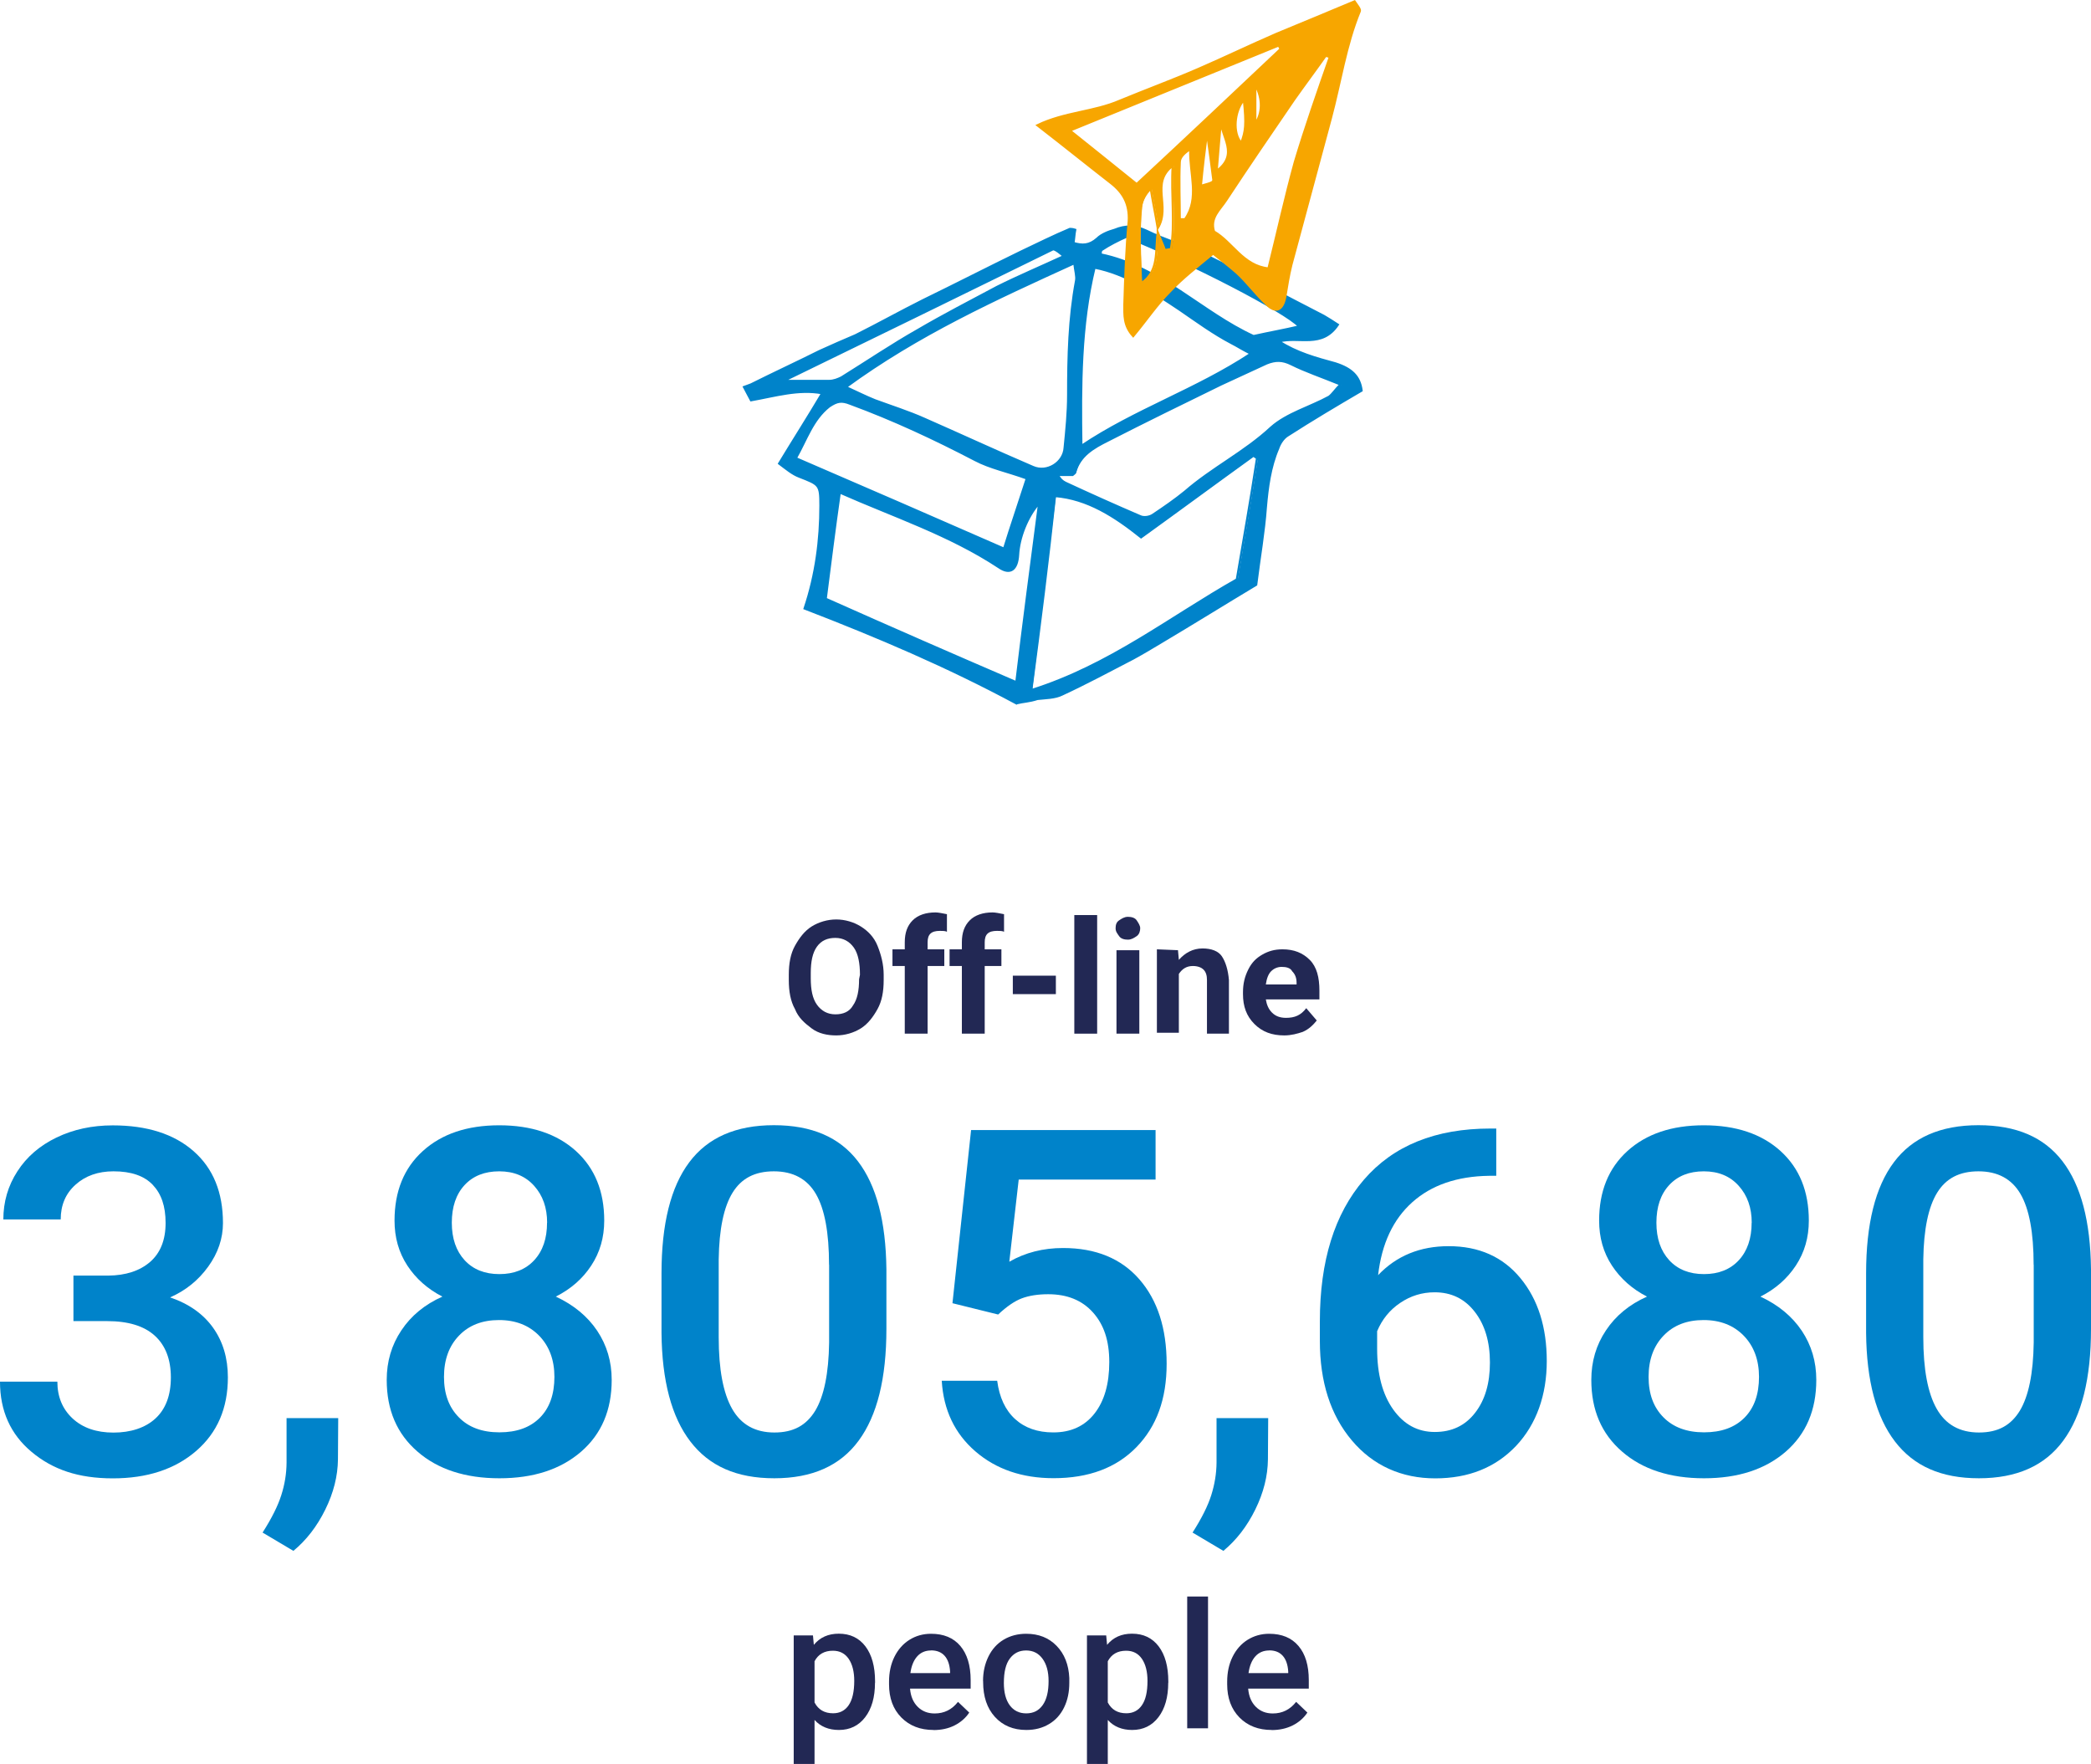 <?xml version="1.0" encoding="UTF-8"?><svg id="Layer_2" xmlns="http://www.w3.org/2000/svg" viewBox="0 0 238.02 200.79"><g id="Layer_2-2"><path d="m100.59,111.56c0,1.3-.2,2.4-.7,3.3s-1.1,1.7-1.9,2.2-1.8.8-2.8.8-2-.2-2.8-.8-1.5-1.2-1.9-2.2c-.5-.9-.7-2-.7-3.3v-.6c0-1.3.2-2.4.7-3.3s1.1-1.7,1.9-2.2,1.8-.8,2.8-.8,2,.3,2.8.8,1.5,1.2,1.9,2.2.7,2.1.7,3.3v.6h0Zm-2.7-.6c0-1.3-.2-2.4-.7-3.1s-1.2-1.1-2.1-1.1-1.6.3-2.1,1-.7,1.7-.7,3v.6c0,1.3.2,2.3.7,3s1.2,1.1,2.1,1.1,1.6-.3,2-1c.5-.7.7-1.7.7-3l.1-.5h0Z" fill="#222854"/><path d="m102.99,117.66v-7.7h-1.4v-1.9h1.4v-.8c0-1.1.3-1.9.9-2.5s1.5-.9,2.6-.9c.3,0,.8.1,1.3.2v2c-.2-.1-.5-.1-.8-.1-1,0-1.4.4-1.4,1.3v.8h1.9v1.9h-1.9v7.7h-2.6Z" fill="#222854"/><path d="m109.49,117.66v-7.7h-1.4v-1.9h1.4v-.8c0-1.1.3-1.9.9-2.5s1.5-.9,2.6-.9c.3,0,.8.1,1.3.2v2c-.2-.1-.5-.1-.8-.1-1,0-1.4.4-1.4,1.3v.8h1.9v1.9h-1.9v7.7h-2.6Z" fill="#222854"/><path d="m120.19,113.16h-4.9v-2.1h4.9v2.1Z" fill="#222854"/><path d="m124.89,117.66h-2.6v-13.5h2.6v13.5Z" fill="#222854"/><path d="m126.99,105.66c0-.4.1-.7.4-.9.3-.2.6-.4,1-.4s.8.1,1,.4.4.6.4.9-.1.7-.4.9-.6.4-1,.4-.8-.1-1-.4-.4-.5-.4-.9h0Zm2.7,12h-2.6v-9.5h2.6v9.5Z" fill="#222854"/><path d="m134.09,108.16l.1,1.1c.7-.8,1.6-1.3,2.7-1.3,1,0,1.8.3,2.2.9s.7,1.5.8,2.7v6.1h-2.5v-6.1c0-.5-.1-.9-.4-1.2-.2-.2-.6-.4-1.2-.4-.7,0-1.2.3-1.6.9v6.7h-2.5v-9.5l2.4.1h0Z" fill="#222854"/><path d="m146.19,117.86c-1.4,0-2.5-.4-3.4-1.3s-1.3-2-1.3-3.4v-.2c0-1,.2-1.8.6-2.6s.9-1.3,1.6-1.7c.7-.4,1.4-.6,2.3-.6,1.3,0,2.3.4,3.1,1.2.8.8,1.1,2,1.1,3.5v1h-6.1c.1.6.3,1.1.7,1.5s.9.6,1.6.6c1,0,1.7-.3,2.3-1.1l1.2,1.4c-.4.5-.9,1-1.6,1.3-.6.2-1.3.4-2.1.4h0Zm-.3-7.8c-.5,0-.9.2-1.2.5s-.5.8-.6,1.5h3.5v-.2c0-.6-.2-1-.5-1.3-.2-.4-.7-.5-1.2-.5h0Z" fill="#222854"/><path d="m119.89,28.36c-10.2,5-20.2,9.9-30.7,15h5.2c.5,0,1-.2,1.4-.4,2.9-1.8,5.7-3.7,8.7-5.4,2.9-1.7,6-3.3,9-4.9,2.4-1.2,5-2.3,7.6-3.5-.5-.4-.8-.7-1.2-.8m5.5.1c-.1.1-.1.3-.1.5,6.8,1.4,11.5,6.6,17.4,9.3,1.8-.4,3.5-.7,5.2-1.1-1.6-1.7-12.4-7.3-19.7-10.2-.9.4-1.9,1-2.8,1.5m-8.5,26c-2.2-.8-4.2-1.2-5.9-2.1-4.6-2.4-9.3-4.6-14.2-6.4-1-.4-1.5-.3-2.4.3-1.9,1.5-2.6,3.8-3.8,5.9,7.9,3.4,15.7,6.8,23.7,10.3.9-2.6,1.7-5.2,2.6-8m25.5-14.2c-1-.5-1.6-.9-2.2-1.2-2.1-1.1-4-2.5-5.9-3.8-3-2-6.1-4.1-9.7-4.8-1.6,6.6-1.6,13.4-1.5,20.3,6.1-4.1,13.1-6.4,19.3-10.5m10.3,3.5c-2.2-.9-4-1.5-5.6-2.3-1-.5-1.8-.5-2.8-.1-1.7.8-3.5,1.6-5.2,2.4-4.3,2.1-8.6,4.2-12.9,6.4-1.6.8-3.2,1.7-3.7,3.6,0,.1-.2.2-.3.3h-1.7c.3.5.5.7.9.9,2.8,1.3,5.7,2.6,8.5,3.8.4.2,1.1.1,1.5-.2,1.2-.8,2.5-1.7,3.6-2.6,3.1-2.7,6.8-4.5,9.8-7.3,1.8-1.6,4.4-2.3,6.6-3.5.3-.3.6-.8,1.3-1.4m-58.7,24.4c7.4,3.3,14.5,6.4,21.7,9.5.8-6.7,1.7-13.5,2.6-20.4-1.4,1.6-2.3,4-2.4,5.9-.1,1.7-.9,2.3-2.2,1.4-5.6-3.7-12-5.8-18.1-8.5-.6,4.2-1.1,8.2-1.6,12.1m2.3-24.1c1.3.6,2.3,1.1,3.3,1.5,1.9.7,3.8,1.3,5.6,2.1,4.1,1.8,8.2,3.7,12.4,5.5,1.6.7,3.5-.5,3.6-2.2.2-2,.4-4,.4-6,0-4.4.1-8.7.9-13,.1-.5-.1-1.1-.2-2-8.9,4.1-17.8,8.1-26,14.1m21.2,34.5c8.9-2.8,15.8-8.3,23.4-12.6.8-4.7,1.6-9.2,2.3-13.8-.1-.1-.3-.2-.4-.3-4.3,3.1-8.5,6.2-12.8,9.3-3-2.4-6.1-4.4-9.8-4.7-.9,7.4-1.8,14.6-2.7,22.1m-1.8,1.5c-7.8-4.2-15.8-7.6-24.1-10.8,1.3-3.9,1.8-7.8,1.8-11.7,0-2.4-.1-2.4-2.4-3.3-.8-.3-1.5-.9-2.3-1.5,1.7-2.8,3.3-5.3,4.9-8-2.7-.5-5.3.3-8.1.8-.2-.4-.5-.9-.8-1.5.3-.1.5-.2.8-.3,2.6-1.3,5.2-2.5,7.8-3.8,1.3-.6,2.7-1.2,4.1-1.8,2.6-1.3,5.1-2.7,7.7-4,3.7-1.8,7.4-3.7,11.1-5.5,1.9-.9,3.7-1.8,5.6-2.6.1,0,.3,0,.6.1-.1.5-.1.9-.2,1.5,1,.3,1.8.3,2.7-.5.5-.5,1.3-.8,2-1,1.2-.5,2.3-.5,3.6.1,2.2,1.1,4.6,1.7,6.8,2.8,4.5,2.2,8.9,4.6,13.4,6.9.5.3,1,.6,1.6,1-1.8,2.7-4.4,1.3-6.7,1.9,2,1.3,4.2,1.9,6.4,2.5,1.9.6,2.8,1.5,3,3.1-2.9,1.7-5.6,3.3-8.4,5.1-.5.3-.9.9-1.1,1.5-.9,2.1-1.2,4.4-1.4,6.7-.2,2.8-.7,5.6-1.1,8.8-3.5,2.1-7.2,4.4-10.9,6.6-1,.6-2,1.2-3.1,1.8-2.7,1.4-5.3,2.8-8.1,4.1-.8.4-1.9.4-2.8.5-.9.3-1.6.3-2.4.5" fill="#0083ca"/><path d="m119.89,28.36c-10.2,5-20.2,9.9-30.7,15h5.2c.5,0,1-.2,1.4-.4,2.9-1.8,5.7-3.7,8.7-5.4,2.9-1.7,6-3.3,9-4.9,2.4-1.2,5-2.3,7.6-3.5-.5-.4-.8-.7-1.2-.8Zm5.5.1c-.1.1-.1.3-.1.5,6.8,1.4,11.5,6.6,17.4,9.3,1.8-.4,3.5-.7,5.2-1.1-1.6-1.7-12.4-7.3-19.7-10.2-.9.4-1.9.9-2.8,1.5h0Zm-8.5,26c-2.2-.8-4.2-1.2-5.9-2.1-4.6-2.4-9.3-4.6-14.2-6.4-1-.4-1.5-.3-2.4.3-1.9,1.5-2.6,3.8-3.8,5.9,7.9,3.4,15.7,6.8,23.7,10.3.8-2.6,1.7-5.2,2.6-8Zm25.5-14.2c-1-.5-1.6-.9-2.2-1.2-2.1-1.1-4-2.5-5.9-3.8-3-2-6.1-4.1-9.7-4.8-1.6,6.6-1.6,13.4-1.5,20.3,6.1-4.1,13.1-6.4,19.3-10.5h0Zm10.2,3.5c-2.2-.9-4-1.5-5.6-2.3-1-.5-1.8-.5-2.8-.1-1.7.8-3.5,1.6-5.2,2.4-4.3,2.1-8.6,4.2-12.9,6.4-1.6.8-3.2,1.7-3.7,3.6,0,.1-.2.2-.3.3h-1.7c.3.5.5.7.9.9,2.8,1.3,5.7,2.6,8.5,3.8.4.2,1.1.1,1.5-.2,1.2-.8,2.5-1.7,3.6-2.6,3.1-2.7,6.8-4.5,9.8-7.3,1.8-1.6,4.4-2.3,6.6-3.5.4-.3.7-.8,1.3-1.4h0Zm-58.6,24.4c7.4,3.3,14.5,6.4,21.7,9.5.8-6.7,1.7-13.5,2.6-20.4-1.4,1.6-2.3,4-2.4,5.9-.1,1.7-.9,2.3-2.2,1.4-5.6-3.7-12-5.8-18.1-8.5-.6,4.2-1.1,8.2-1.6,12.1h0Zm2.3-24.1c1.3.6,2.3,1.1,3.3,1.5,1.9.7,3.8,1.3,5.6,2.1,4.1,1.8,8.2,3.7,12.4,5.5,1.6.7,3.5-.5,3.6-2.2.2-2,.4-4,.4-6,0-4.4.1-8.7.9-13,.1-.5-.1-1.1-.2-2-9,4.1-17.8,8.1-26,14.1h0Zm21.1,34.5c8.9-2.8,15.8-8.3,23.4-12.6.8-4.7,1.6-9.2,2.3-13.8-.1-.1-.3-.2-.4-.3-4.3,3.1-8.5,6.2-12.8,9.3-3-2.4-6.1-4.4-9.8-4.7-.8,7.4-1.7,14.6-2.7,22.1h0Zm-1.7,1.5c-7.8-4.2-15.8-7.6-24.1-10.8,1.3-3.9,1.8-7.8,1.8-11.7,0-2.4-.1-2.4-2.4-3.3-.8-.3-1.5-.9-2.3-1.5,1.7-2.8,3.3-5.3,4.9-8-2.7-.5-5.3.3-8.1.8-.2-.4-.5-.9-.8-1.5.3-.1.5-.2.8-.3,2.6-1.3,5.2-2.5,7.8-3.8,1.3-.6,2.7-1.2,4.1-1.8,2.6-1.3,5.1-2.7,7.7-4,3.7-1.8,7.4-3.7,11.1-5.5,1.9-.9,3.7-1.8,5.6-2.6.1,0,.3,0,.6.1-.1.5-.1.9-.2,1.5,1,.3,1.8.3,2.7-.5.5-.5,1.3-.8,2-1,1.2-.5,2.3-.5,3.6.1,2.2,1.1,4.6,1.7,6.8,2.8,4.5,2.2,8.9,4.6,13.4,6.9.5.3,1,.6,1.6,1-1.8,2.7-4.4,1.3-6.7,1.9,2,1.3,4.2,1.9,6.4,2.5,1.9.6,2.8,1.5,3,3.1-2.9,1.7-5.6,3.3-8.4,5.1-.5.3-.9.9-1.1,1.5-.9,2.1-1.2,4.4-1.4,6.7-.2,2.8-.7,5.6-1.1,8.8-3.5,2.1-7.2,4.4-10.9,6.6-1,.6-2,1.2-3.1,1.8-2.7,1.4-5.3,2.8-8.1,4.1-.8.4-1.9.4-2.8.5-.9.3-1.6.3-2.4.5h0Z" fill="none" stroke="#0083ca" stroke-miterlimit="10" stroke-width=".25"/><path d="m142.89,14.06c.8-1.1.9-2.8,0-4.4v4.4Zm-6.2,7.1c1.4-.4,1.5-.4,1.4-.9-.2-1.6-.4-3.1-.7-5.2-.3,2.3-.5,4-.7,6.1m4.9-9.8c-1.1,1.3-1.3,3.8-.3,4.9.6-1.3.6-2.1.3-4.9m-3.1,8.1c2.6-1.9.5-3.9.5-5.7-.2,1.8-.3,3.5-.5,5.7m-4.2,5.5h.6c1.7-2.4.5-5.2.6-8-.6.4-1.2.9-1.2,1.5-.1,2.2,0,4.4,0,6.5m-2.4,1c-.3-1.8-.6-3.2-.8-4.5-.6.6-1,1.3-1.1,2.1-.3,2.9-.1,5.8,0,8.7,2.1-1.4,1.6-3.7,1.9-5.8.3.8.6,1.4.8,2,.2,0,.5-.1.7-.1.5-3,0-6.1.2-9.5-2.7,2-.3,4.6-1.7,7.1m19.5-19.5c-.2,0-.3-.1-.5-.1-1.2,1.7-2.4,3.3-3.6,5-2.6,3.8-5.2,7.6-7.7,11.4-.7,1.1-1.9,2-1.4,3.6,2.1,1.2,3.3,3.9,6.2,4.2,1-4,1.9-8.1,3-12.1,1.2-4,2.6-8,4-12m-22,14.5c5.6-5.2,11-10.3,16.4-15.4-.1-.1-.2-.3-.2-.4-7.9,3.2-15.9,6.5-23.8,9.7,2.5,2,5,4,7.6,6.1m8.7,7.9c-1.8,1.5-3.5,2.8-4.9,4.3-1.5,1.5-2.7,3.3-4.2,5.1-1.1-1.2-1-2.4-1-3.6.1-3.2.2-6.4.5-9.5.1-1.9-.6-3.2-2-4.3-2.7-2.1-5.3-4.2-8.4-6.6,3.1-1.5,6.4-1.5,9.4-2.8,2.9-1.2,5.9-2.3,8.9-3.6s5.9-2.7,8.9-4c2.9-1.2,5.8-2.4,8.9-3.7.2.3.7.9.6,1.1-1.6,3.9-2.2,8.1-3.3,12.2-1.5,5.6-3,11.1-4.5,16.7-.3,1.2-.5,2.5-.7,3.7-.3,1.5-1.1,1.8-2.1.8-1.2-1.1-2.2-2.5-3.4-3.6-.8-.7-1.7-1.4-2.7-2.2" fill="#f7a600"/><path d="m142.89,14.06c.8-1.1.9-2.8,0-4.4v4.4Zm-6.2,7.1c1.4-.4,1.5-.4,1.4-.9-.2-1.6-.4-3.1-.7-5.2-.3,2.3-.5,4-.7,6.1h0Zm4.9-9.8c-1.1,1.3-1.3,3.8-.3,4.9.5-1.3.6-2.1.3-4.9Zm-3.1,8.1c2.6-1.9.5-3.9.5-5.7-.2,1.8-.3,3.5-.5,5.7Zm-4.2,5.5h.6c1.7-2.4.5-5.2.6-8-.6.4-1.2.9-1.2,1.5-.1,2.2,0,4.4,0,6.5Zm-2.5,1c-.3-1.8-.6-3.2-.8-4.5-.6.6-1,1.3-1.1,2.1-.3,2.9-.1,5.8,0,8.7,2.1-1.4,1.6-3.7,1.9-5.8.3.8.6,1.4.8,2,.2,0,.5-.1.7-.1.5-3,0-6.1.2-9.5-2.6,2-.2,4.6-1.7,7.1h0Zm19.6-19.5c-.2,0-.3-.1-.5-.1-1.2,1.7-2.4,3.3-3.6,5-2.6,3.8-5.2,7.6-7.7,11.4-.7,1.1-1.9,2-1.4,3.6,2.1,1.2,3.3,3.9,6.2,4.2,1-4,1.9-8.1,3-12.1,1.2-4,2.6-8,4-12h0Zm-22,14.5c5.6-5.2,11-10.3,16.4-15.4-.1-.1-.2-.3-.2-.4-7.9,3.2-15.9,6.5-23.8,9.7,2.5,2,5,4,7.6,6.1Zm8.7,7.9c-1.8,1.5-3.5,2.8-4.9,4.3-1.5,1.5-2.7,3.3-4.2,5.1-1.1-1.2-1-2.4-1-3.6.1-3.2.2-6.4.5-9.5.1-1.9-.6-3.2-2-4.3-2.7-2.1-5.3-4.2-8.4-6.6,3.1-1.5,6.4-1.5,9.4-2.8,2.9-1.2,5.9-2.3,8.9-3.6s5.9-2.7,8.9-4c2.9-1.2,5.8-2.4,8.9-3.7.2.3.7.9.6,1.1-1.6,3.9-2.2,8.1-3.3,12.2-1.5,5.6-3,11.1-4.5,16.7-.3,1.2-.5,2.5-.7,3.7-.3,1.5-1.1,1.8-2.1.8-1.2-1.1-2.2-2.5-3.4-3.6-.8-.7-1.7-1.4-2.7-2.2h0Z" fill="none" stroke="#f7a600" stroke-miterlimit="10" stroke-width=".25"/><g fill="none" isolation="isolate"><path d="m8.35,145.2h3.97c2-.02,3.59-.54,4.77-1.56,1.17-1.02,1.76-2.5,1.76-4.43s-.49-3.31-1.46-4.34c-.98-1.03-2.47-1.54-4.47-1.54-1.75,0-3.2.51-4.32,1.52-1.13,1.01-1.69,2.33-1.69,3.96H.38c0-2,.53-3.83,1.6-5.48,1.06-1.65,2.55-2.93,4.46-3.85,1.91-.92,4.04-1.38,6.4-1.38,3.9,0,6.97.98,9.2,2.94,2.23,1.96,3.34,4.69,3.34,8.18,0,1.75-.56,3.41-1.68,4.96-1.12,1.55-2.56,2.72-4.34,3.5,2.15.73,3.78,1.89,4.9,3.46,1.12,1.58,1.68,3.46,1.68,5.64,0,3.51-1.2,6.3-3.61,8.38-2.41,2.08-5.57,3.12-9.49,3.12s-6.84-1-9.24-3.01c-2.4-2-3.6-4.67-3.6-8h6.53c0,1.72.58,3.12,1.73,4.19,1.15,1.07,2.71,1.61,4.66,1.61s3.62-.54,4.78-1.61c1.16-1.07,1.75-2.63,1.75-4.67s-.61-3.64-1.83-4.75c-1.22-1.11-3.03-1.66-5.42-1.66h-3.84v-5.16Z" fill="#0083ca"/><path d="m33.41,176.54l-3.52-2.09c1.04-1.63,1.75-3.05,2.13-4.26.39-1.21.59-2.44.6-3.69v-5.08h5.88l-.03,4.7c-.02,1.9-.5,3.8-1.44,5.71-.94,1.91-2.15,3.48-3.64,4.71Z" fill="#0083ca"/><path d="m68.78,138.94c0,1.92-.49,3.62-1.48,5.12-.98,1.5-2.33,2.67-4.03,3.53,2.04.95,3.61,2.25,4.71,3.89,1.1,1.65,1.65,3.51,1.65,5.59,0,3.44-1.16,6.16-3.49,8.18-2.33,2.01-5.42,3.02-9.29,3.02s-7-1.01-9.33-3.04c-2.34-2.02-3.5-4.74-3.5-8.16,0-2.09.55-3.97,1.67-5.64,1.11-1.67,2.67-2.95,4.67-3.84-1.68-.86-3.01-2.04-3.99-3.53-.98-1.5-1.46-3.2-1.46-5.12,0-3.33,1.07-5.97,3.22-7.92,2.15-1.95,5.05-2.93,8.7-2.93s6.58.98,8.73,2.93c2.15,1.95,3.22,4.59,3.22,7.92Zm-5.67,17.8c0-1.93-.58-3.5-1.73-4.69-1.16-1.19-2.68-1.79-4.58-1.79s-3.42.59-4.55,1.77c-1.14,1.18-1.71,2.75-1.71,4.7s.56,3.45,1.68,4.59c1.12,1.15,2.66,1.72,4.63,1.72s3.5-.55,4.61-1.67c1.1-1.11,1.65-2.66,1.65-4.65Zm-.83-17.56c0-1.7-.49-3.1-1.48-4.2-.98-1.1-2.31-1.65-3.97-1.65s-2.98.52-3.95,1.57c-.97,1.05-1.45,2.48-1.45,4.28s.49,3.21,1.46,4.27c.98,1.06,2.3,1.58,3.96,1.58s2.99-.53,3.96-1.58c.98-1.06,1.46-2.48,1.46-4.27Z" fill="#0083ca"/><path d="m100.9,151.27c0,5.62-1.05,9.86-3.16,12.72-2.1,2.86-5.3,4.28-9.6,4.28s-7.41-1.39-9.55-4.18c-2.14-2.78-3.24-6.91-3.29-12.37v-6.77c0-5.62,1.05-9.84,3.16-12.65,2.1-2.81,5.31-4.22,9.63-4.22s7.47,1.37,9.57,4.11c2.1,2.74,3.18,6.84,3.24,12.3v6.77Zm-6.53-7.3c0-3.67-.5-6.36-1.5-8.07-1-1.71-2.6-2.57-4.78-2.57s-3.7.81-4.7,2.43c-1,1.62-1.53,4.15-1.58,7.59v8.86c0,3.65.51,6.37,1.53,8.16s2.62,2.69,4.81,2.69,3.64-.83,4.65-2.48c1-1.66,1.53-4.25,1.58-7.77v-8.84Z" fill="#0083ca"/><path d="m108.42,148.34l2.12-19.71h21v5.64h-15.58l-1.07,9.35c1.81-1.04,3.85-1.56,6.12-1.56,3.72,0,6.62,1.19,8.69,3.57,2.07,2.38,3.1,5.59,3.1,9.61s-1.15,7.14-3.44,9.49c-2.29,2.35-5.43,3.53-9.43,3.53-3.58,0-6.55-1.02-8.9-3.05-2.35-2.03-3.63-4.71-3.83-8.04h6.31c.25,1.9.93,3.35,2.04,4.36,1.11,1.01,2.56,1.52,4.35,1.52,2.01,0,3.57-.72,4.69-2.15,1.12-1.43,1.68-3.38,1.68-5.85s-.62-4.27-1.85-5.65c-1.24-1.39-2.94-2.08-5.1-2.08-1.18,0-2.18.16-3.01.47-.82.31-1.72.93-2.69,1.84l-5.21-1.29Z" fill="#0083ca"/><path d="m139.27,176.54l-3.52-2.09c1.04-1.63,1.75-3.05,2.13-4.26.38-1.21.59-2.44.6-3.69v-5.08h5.88l-.03,4.7c-.02,1.9-.5,3.8-1.44,5.71-.94,1.91-2.15,3.48-3.64,4.71Z" fill="#0083ca"/><path d="m170.32,128.44v5.4h-.81c-3.65.05-6.57,1.06-8.75,3.01s-3.48,4.72-3.89,8.3c2.09-2.2,4.77-3.3,8.03-3.3,3.46,0,6.18,1.22,8.18,3.65s2.99,5.58,2.99,9.43-1.17,7.19-3.5,9.66c-2.34,2.46-5.4,3.69-9.2,3.69s-7.07-1.44-9.49-4.32c-2.43-2.88-3.64-6.66-3.64-11.33v-2.23c0-6.86,1.67-12.23,5.01-16.11s8.14-5.83,14.41-5.83h.67Zm-7.01,18.66c-1.43,0-2.74.4-3.93,1.21-1.19.8-2.06,1.88-2.62,3.22v1.99c0,2.9.61,5.21,1.83,6.92,1.22,1.71,2.79,2.56,4.73,2.56s3.46-.72,4.59-2.18c1.13-1.45,1.69-3.36,1.69-5.72s-.57-4.29-1.72-5.77c-1.15-1.49-2.67-2.23-4.57-2.23Z" fill="#0083ca"/><path d="m205.9,138.94c0,1.92-.49,3.62-1.48,5.12s-2.33,2.67-4.03,3.53c2.04.95,3.61,2.25,4.71,3.89,1.1,1.65,1.65,3.51,1.65,5.59,0,3.44-1.16,6.16-3.49,8.18-2.33,2.01-5.42,3.02-9.29,3.02s-7-1.01-9.33-3.04c-2.34-2.02-3.5-4.74-3.5-8.16,0-2.09.55-3.97,1.67-5.64,1.11-1.67,2.67-2.95,4.67-3.84-1.68-.86-3.01-2.04-3.99-3.53s-1.46-3.2-1.46-5.12c0-3.33,1.07-5.97,3.22-7.92,2.15-1.95,5.05-2.93,8.7-2.93s6.58.98,8.73,2.93c2.15,1.95,3.22,4.59,3.22,7.92Zm-5.67,17.8c0-1.93-.58-3.5-1.73-4.69-1.16-1.19-2.68-1.79-4.58-1.79s-3.42.59-4.55,1.77c-1.14,1.18-1.71,2.75-1.71,4.7s.56,3.45,1.68,4.59,2.66,1.72,4.63,1.72,3.5-.55,4.61-1.67c1.1-1.11,1.65-2.66,1.65-4.65Zm-.83-17.56c0-1.7-.49-3.1-1.48-4.2-.98-1.1-2.31-1.65-3.97-1.65s-2.98.52-3.95,1.57c-.97,1.05-1.45,2.48-1.45,4.28s.49,3.21,1.46,4.27c.98,1.06,2.3,1.58,3.96,1.58s2.99-.53,3.96-1.58,1.46-2.48,1.46-4.27Z" fill="#0083ca"/><path d="m238.02,151.27c0,5.62-1.05,9.86-3.16,12.72-2.1,2.86-5.3,4.28-9.6,4.28s-7.41-1.39-9.55-4.18-3.24-6.91-3.29-12.37v-6.77c0-5.62,1.05-9.84,3.16-12.65,2.1-2.81,5.31-4.22,9.63-4.22s7.47,1.37,9.57,4.11c2.1,2.74,3.18,6.84,3.24,12.3v6.77Zm-6.53-7.3c0-3.67-.5-6.36-1.5-8.07s-2.6-2.57-4.78-2.57-3.7.81-4.7,2.43c-1,1.62-1.53,4.15-1.58,7.59v8.86c0,3.65.51,6.37,1.53,8.16s2.62,2.69,4.81,2.69,3.64-.83,4.65-2.48c1-1.66,1.53-4.25,1.58-7.77v-8.84Z" fill="#0083ca"/></g><g fill="none" isolation="isolate"><path d="m99.6,191.55c0,1.63-.37,2.94-1.11,3.91s-1.74,1.46-2.99,1.46c-1.16,0-2.09-.38-2.78-1.14v5.01h-2.37v-14.63h2.19l.1,1.07c.7-.85,1.64-1.27,2.84-1.27,1.29,0,2.3.48,3.03,1.44s1.1,2.29,1.1,4v.15Zm-2.36-.21c0-1.05-.21-1.89-.63-2.51s-1.02-.93-1.8-.93c-.97,0-1.67.4-2.09,1.2v4.69c.43.82,1.13,1.23,2.11,1.23.76,0,1.35-.3,1.77-.91s.64-1.53.64-2.77Z" fill="#222854"/><path d="m106.26,196.92c-1.5,0-2.72-.47-3.66-1.42s-1.4-2.21-1.4-3.78v-.29c0-1.05.2-2,.61-2.83s.98-1.48,1.71-1.94,1.56-.69,2.46-.69c1.44,0,2.55.46,3.33,1.38s1.18,2.22,1.18,3.9v.96h-6.9c.07.87.36,1.56.87,2.07s1.15.76,1.93.76c1.09,0,1.97-.44,2.66-1.32l1.28,1.22c-.42.63-.99,1.12-1.69,1.47s-1.5.52-2.38.52Zm-.28-9.05c-.65,0-1.18.23-1.58.68s-.66,1.09-.77,1.9h4.52v-.18c-.05-.79-.26-1.39-.63-1.8s-.89-.61-1.54-.61Z" fill="#222854"/><path d="m111.9,191.35c0-1.04.21-1.97.62-2.8s.99-1.47,1.73-1.91,1.6-.67,2.56-.67c1.43,0,2.58.46,3.47,1.38s1.37,2.14,1.44,3.65v.56c0,1.04-.19,1.97-.59,2.79s-.97,1.46-1.72,1.9c-.75.45-1.61.67-2.58.67-1.49,0-2.68-.5-3.58-1.49s-1.34-2.32-1.34-3.97v-.12Zm2.37.21c0,1.09.22,1.94.67,2.55s1.07.92,1.88.92,1.42-.31,1.87-.94.67-1.54.67-2.74c0-1.07-.23-1.91-.69-2.54s-1.08-.94-1.87-.94-1.39.31-1.85.92-.68,1.54-.68,2.76Z" fill="#222854"/><path d="m132.98,191.55c0,1.63-.37,2.94-1.11,3.91s-1.74,1.46-2.99,1.46c-1.16,0-2.09-.38-2.78-1.14v5.01h-2.37v-14.63h2.19l.1,1.07c.7-.85,1.64-1.27,2.84-1.27,1.29,0,2.3.48,3.03,1.44s1.1,2.29,1.1,4v.15Zm-2.36-.21c0-1.05-.21-1.89-.63-2.51s-1.02-.93-1.8-.93c-.97,0-1.67.4-2.09,1.2v4.69c.43.82,1.13,1.23,2.11,1.23.76,0,1.35-.3,1.77-.91.43-.61.64-1.53.64-2.77Z" fill="#222854"/><path d="m137.51,196.73h-2.37v-15h2.37v15Z" fill="#222854"/><path d="m144.75,196.92c-1.5,0-2.72-.47-3.66-1.42-.93-.95-1.4-2.21-1.4-3.78v-.29c0-1.05.2-2,.61-2.83.41-.83.98-1.48,1.71-1.94.74-.46,1.56-.69,2.46-.69,1.44,0,2.55.46,3.33,1.38.79.92,1.18,2.22,1.18,3.9v.96h-6.9c.07.87.36,1.56.87,2.07.51.51,1.15.76,1.93.76,1.09,0,1.97-.44,2.66-1.32l1.28,1.22c-.42.63-.99,1.12-1.69,1.47-.71.35-1.5.52-2.38.52Zm-.28-9.05c-.65,0-1.18.23-1.58.68s-.66,1.09-.77,1.9h4.52v-.18c-.05-.79-.26-1.39-.63-1.8s-.88-.61-1.54-.61Z" fill="#222854"/></g></g></svg>